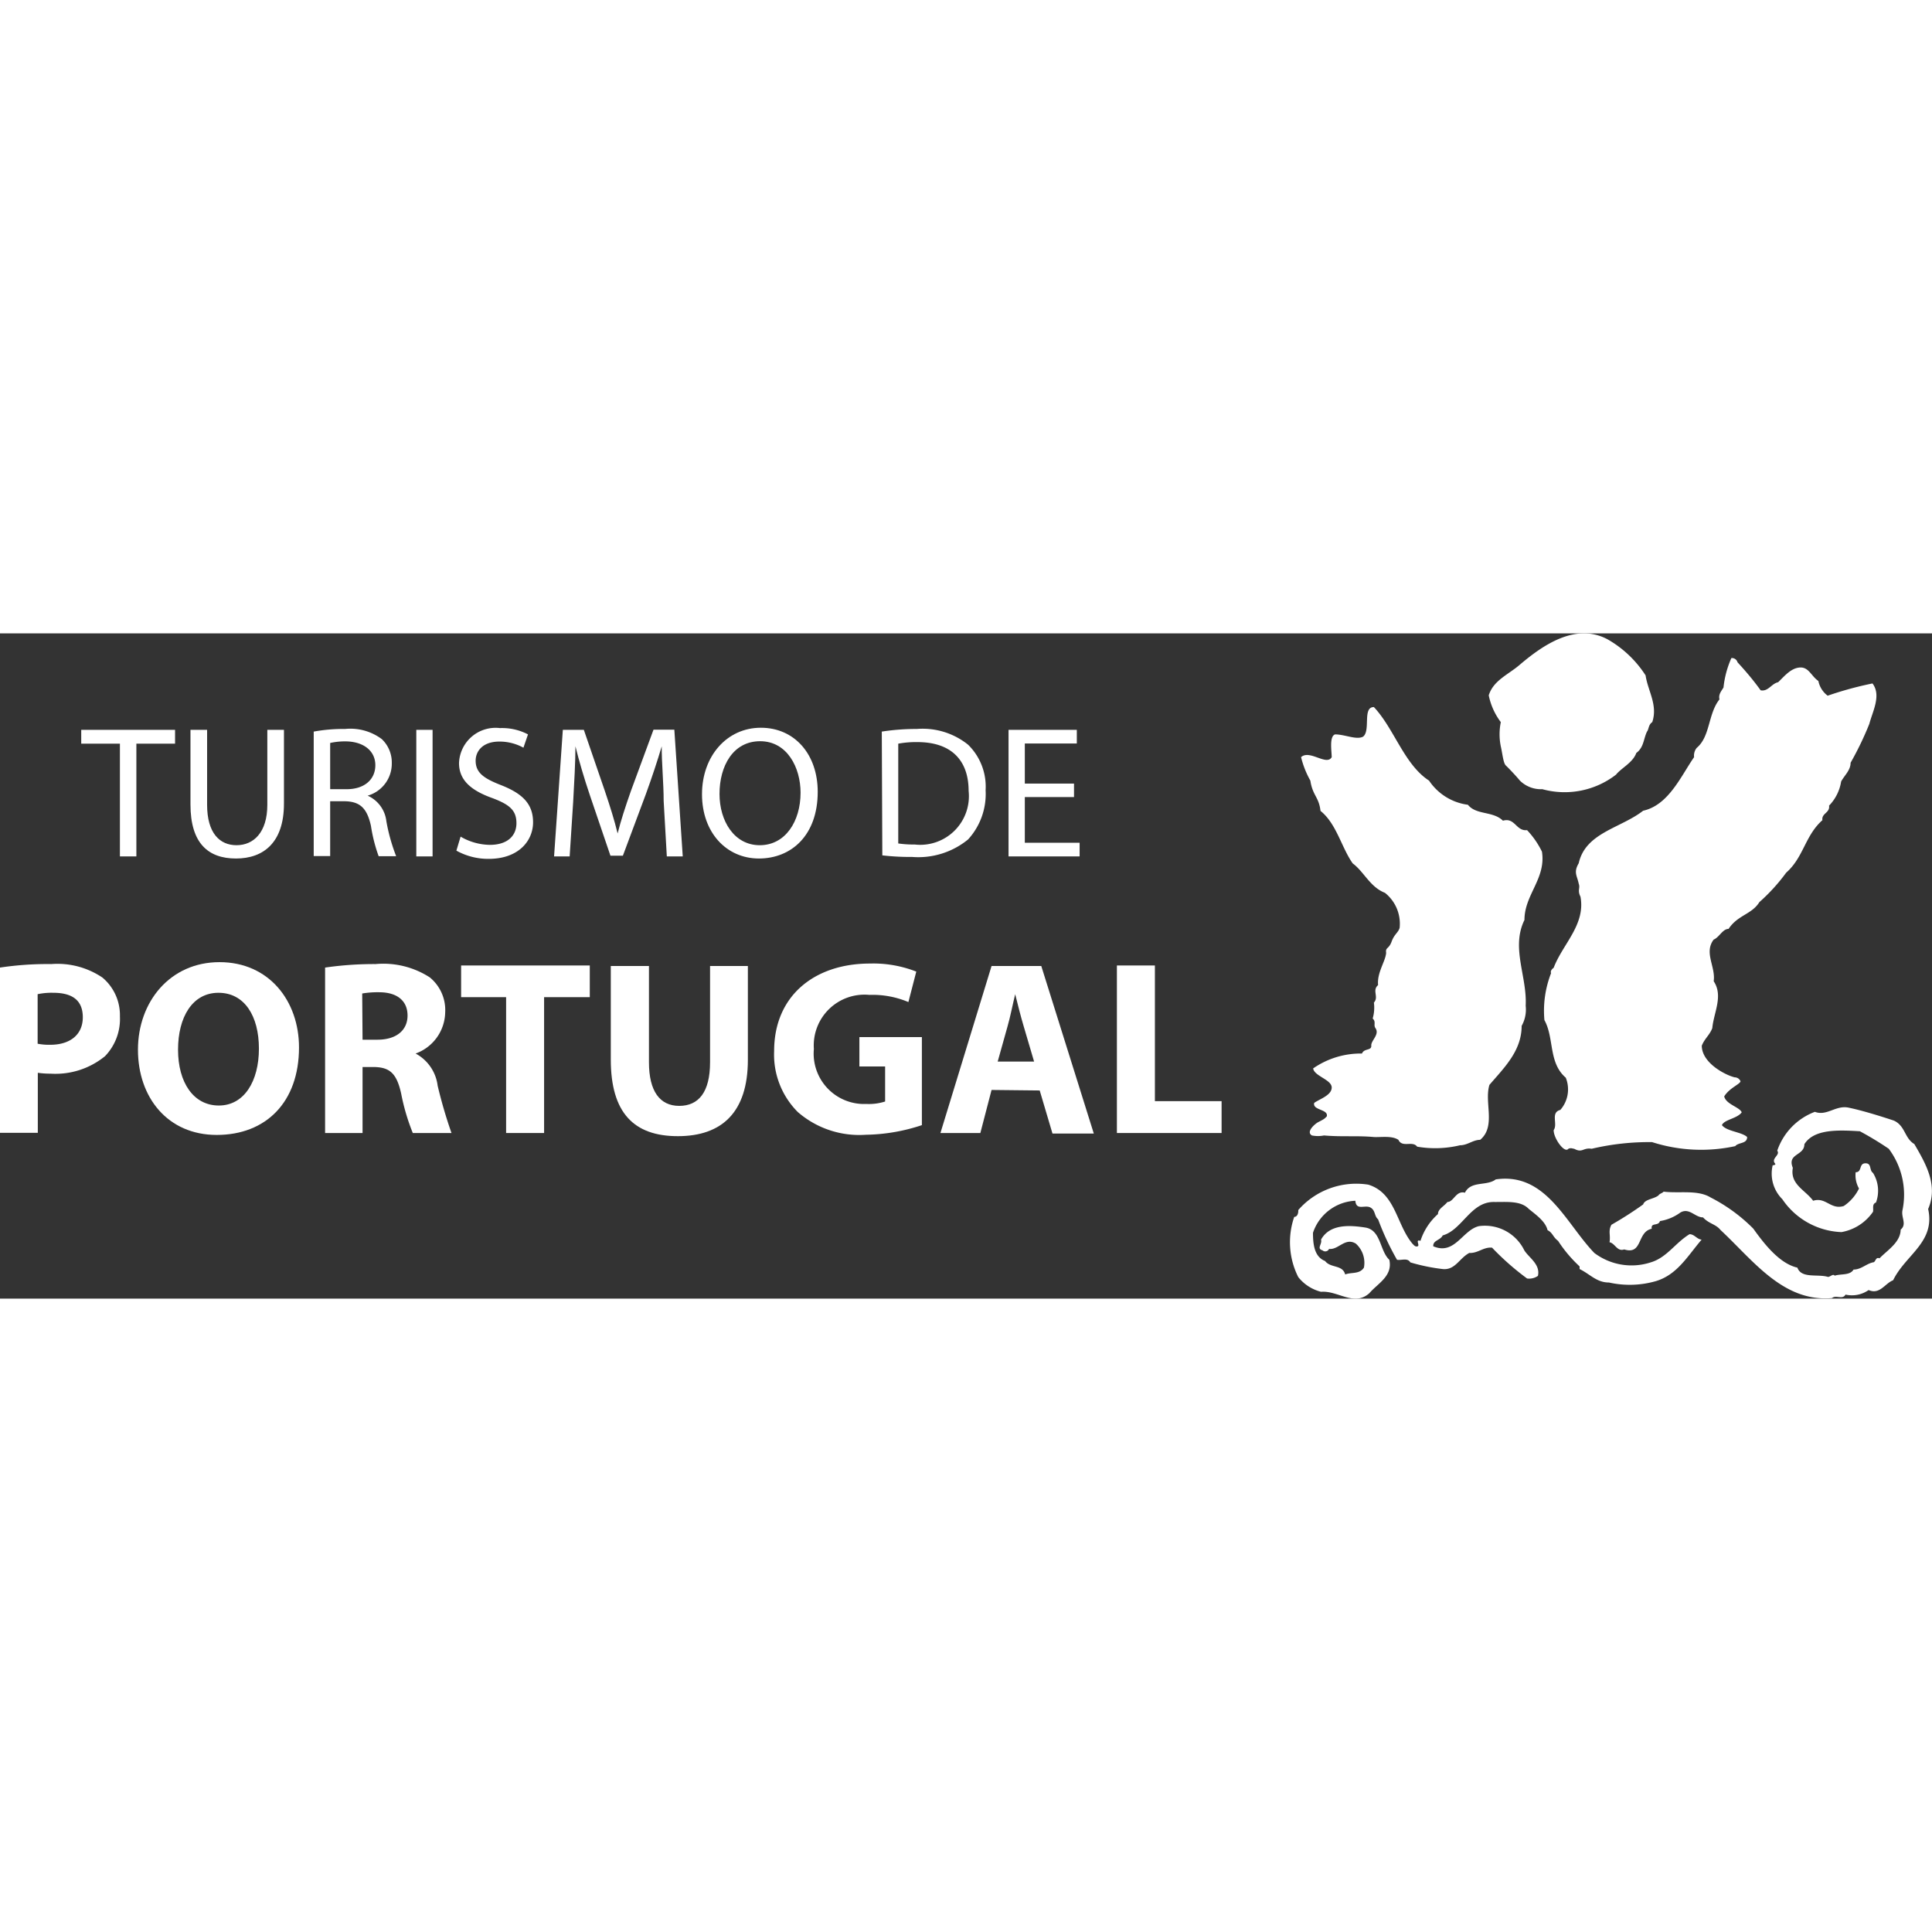 <?xml version="1.0"?>
<svg xmlns="http://www.w3.org/2000/svg" width="100" height="100" viewBox="0 0 110.36 38">
  <rect x="0" y="0" width="110.36" height="38" fill="#333333" stroke="none"/>
  <defs>
    <style>.a{fill:#fff;}</style>
  </defs>
  <title>turismodeportugall</title>
  <path class="a" d="M108.18,27.83c.66.3.6,1,1.17,1.34.64,1.1,1.38,2.35.79,3.71.42,1.9-1.29,2.61-2,4.07-.47.18-.76.84-1.4.56a1.66,1.66,0,0,1-1.32.26c-.17.31-.55,0-.77.2-2.8.24-4.51-2.16-6.37-3.89-.27-.34-.66-.35-1-.72-.46,0-.78-.57-1.29-.28a2.69,2.69,0,0,1-1.17.49c-.09.31-.53.06-.47.44-.86.18-.5,1.51-1.57,1.18-.41.14-.52-.35-.84-.41.07-.42-.09-.64.11-1a20.87,20.87,0,0,0,1.81-1.16c.1-.3.59-.3.87-.51.08-.12.21-.12.3-.22.9.11,1.94-.12,2.68.33A9.55,9.55,0,0,1,100.15,34c.63.88,1.5,2,2.52,2.23.23.64,1.16.35,1.75.53.13,0,.29-.2.38-.07.36-.12.87,0,1.08-.35.45,0,.75-.36,1.16-.42.11-.08.12-.31.32-.22.44-.46,1.2-.91,1.21-1.64.38-.32,0-.71.11-1.14a4.37,4.37,0,0,0-.79-3.48,18.42,18.42,0,0,0-1.65-1c-1.18-.07-2.62-.15-3.17.74,0,.67-1,.52-.66,1.35-.17.95.71,1.26,1.16,1.88.73-.23,1,.53,1.75.3a2.53,2.53,0,0,0,.87-1,1.52,1.52,0,0,1-.19-.93c.38,0,.17-.5.55-.51s.21.39.44.55a1.93,1.93,0,0,1,.17,1.69c-.24.09-.13.34-.17.53a2.77,2.77,0,0,1-1.8,1.16,4.27,4.27,0,0,1-3.38-1.88,2.06,2.06,0,0,1-.55-1.94c.07,0,.11,0,.16-.07-.31-.31.3-.5.1-.76a3.61,3.61,0,0,1,2.15-2.22c.68.26,1.19-.39,1.92-.24S107.34,27.55,108.18,27.83Z"/>
  <path class="a" d="M91.07,35.39a3.53,3.53,0,0,0,3.22.54c.92-.27,1.4-1.11,2.22-1.61.28,0,.42.29.69.31-.81.95-1.39,2-2.61,2.37a5.4,5.4,0,0,1-2.68.08c-.71,0-1.07-.47-1.68-.77v-.15A7.7,7.7,0,0,1,89,34.7c-.3-.22-.3-.46-.6-.61-.12-.51-.69-.9-1.08-1.22-.46-.48-1.28-.38-2-.39-1.32,0-1.8,1.6-2.91,1.91-.14.29-.56.27-.54.62,1.23.53,1.67-.93,2.61-1.15a2.5,2.5,0,0,1,2.59,1.38c.26.42.93.8.78,1.46a.87.87,0,0,1-.62.15,15.18,15.18,0,0,1-2-1.76c-.49-.05-.81.33-1.3.3-.58.31-.81,1-1.53.92a10.91,10.91,0,0,1-1.84-.38c-.16-.28-.51-.1-.76-.15a15.35,15.35,0,0,1-1.08-2.31c-.23-.19-.14-.52-.45-.68s-.8.2-.85-.38A2.68,2.68,0,0,0,75,34.24c0,.64.07,1.37.69,1.61.32.42,1,.2,1.15.77.35-.14.82,0,1.07-.39a1.47,1.47,0,0,0-.46-1.37c-.61-.38-1,.37-1.53.3a.24.24,0,0,1-.38.08c-.35-.1,0-.36-.08-.61.5-.9,1.63-.83,2.53-.69s.82,1.33,1.37,1.84c.21.93-.66,1.35-1.14,1.91-.87.78-1.79-.16-2.76-.08a2.41,2.41,0,0,1-1.3-.84,4.42,4.42,0,0,1-.23-3.44c.19,0,.24-.23.23-.39a4.4,4.4,0,0,1,4-1.45c1.56.48,1.6,2.27,2.52,3.37.08.08.16.2.3.15s-.16-.42.16-.31a3.47,3.47,0,0,1,1-1.53c0-.3.36-.45.54-.69.36,0,.49-.67,1-.53.35-.7,1.24-.36,1.76-.76C88.31,30.77,89.44,33.7,91.07,35.39Z"/>
  <path class="a" d="M94,2.4c.13.89.71,1.69.38,2.67-.22.14-.2.43-.3.54-.2.41-.18.91-.61,1.22-.2.56-.86.86-1.16,1.24a4.8,4.8,0,0,1-4.21.83,1.71,1.71,0,0,1-1.28-.49c-.23-.28-.65-.72-.8-.86s-.19-.65-.29-1.09a3.42,3.42,0,0,1,0-1.39,3.8,3.8,0,0,1-.69-1.53c.27-.87,1.14-1.19,1.81-1.78C88.14.67,90-.62,91.81.33A6.27,6.27,0,0,1,94,2.4Z"/>
  <path class="a" d="M99.25,1.65c.45.49.89,1,1.32,1.6.43.09.62-.38,1-.46.33-.31.71-.8,1.23-.84s.65.48,1.07.77a1.39,1.39,0,0,0,.53.84,20.15,20.15,0,0,1,2.56-.7c.52.68,0,1.61-.18,2.31a18.13,18.13,0,0,1-1.07,2.22c0,.43-.35.72-.54,1.07a2.55,2.55,0,0,1-.69,1.38c.06.42-.44.43-.38.83-1,.89-1.07,2.12-2.07,3a10.6,10.6,0,0,1-1.53,1.68c-.44.71-1.23.73-1.76,1.53-.34,0-.54.49-.85.61-.57.75.12,1.55,0,2.38.56.84,0,1.79-.08,2.68-.16.41-.43.58-.6,1,0,1,1.37,1.69,1.88,1.81a.36.36,0,0,1,.33.22c0,.16-.63.38-.93.87.11.46.89.61,1,.91-.26.36-1,.41-1.13.73.27.36,1.14.39,1.44.68,0,.4-.49.29-.68.52a9.19,9.19,0,0,1-4.75-.23,14.31,14.31,0,0,0-3.45.38c-.5-.08-.52.26-1,0-.09,0-.17-.07-.33,0-.22.29-.86-.62-.84-1.07.25-.34-.2-1,.38-1.15a1.78,1.78,0,0,0,.31-1.84c-1-.86-.65-2.26-1.22-3.29a5.91,5.91,0,0,1,.38-2.68c-.06-.15.1-.27.15-.31.51-1.35,1.83-2.46,1.53-4.06-.19-.38,0-.48-.1-.74-.09-.46-.31-.64,0-1.17.39-1.75,2.4-2,3.68-3,1.46-.32,2.17-2,2.91-3.06a.7.7,0,0,1,.15-.53c.78-.65.64-1.94,1.3-2.77-.07-.29.11-.47.23-.68a5.56,5.56,0,0,1,.45-1.68A.33.33,0,0,1,99.25,1.65Z"/>
  <path class="a" d="M78.48,4.21c1.16,1.23,1.73,3.28,3.15,4.2a3.16,3.16,0,0,0,2.22,1.38c.48.6,1.44.35,2,.91.69-.2.75.61,1.38.54a4.9,4.9,0,0,1,.85,1.23c.24,1.54-1,2.45-1,3.9-.78,1.59.16,3.23.07,4.9a1.9,1.9,0,0,1-.23,1.15c0,1.43-1,2.39-1.84,3.37-.31,1,.39,2.37-.53,3.14-.41,0-.72.31-1.15.31a6.1,6.1,0,0,1-2.45.08c-.26-.36-.85.08-1.07-.39-.37-.25-1-.14-1.39-.16-1-.09-1.81,0-2.86-.09a1.77,1.77,0,0,1-.69,0c-.33-.19.09-.59.32-.74.4-.21.37-.19.53-.35.1-.42-.83-.34-.72-.77.3-.22,1-.43,1-.88s-1-.65-1.06-1.09A4.77,4.77,0,0,1,77.8,24c.12-.31.55-.15.53-.45s.49-.63.24-1c-.13-.18.05-.36-.16-.55a2.2,2.2,0,0,0,.07-.91c.3-.33-.12-.69.24-1-.07-.71.42-1.35.46-1.84-.05-.33.15-.2.31-.64s.38-.51.46-.79a2.25,2.25,0,0,0-.84-2c-.85-.33-1.2-1.21-1.84-1.68-.65-.92-.92-2.26-1.84-3-.09-.8-.45-.87-.58-1.73a5.29,5.29,0,0,1-.53-1.34c.49-.45,1.46.52,1.75,0,0-.33-.15-1.18.19-1.3.56,0,1.22.33,1.6.13C78.31,5.56,77.81,4.2,78.48,4.21Z"/>
  <polygon class="a" points="6.85 6.3 4.64 6.3 4.64 5.51 10 5.51 10 6.3 7.79 6.3 7.79 12.74 6.85 12.74 6.85 6.3"/>
  <path class="a" d="M11.83,5.51V9.79c0,1.62.72,2.31,1.68,2.31s1.76-.71,1.76-2.31V5.51h.95V9.73c0,2.22-1.17,3.13-2.74,3.13s-2.6-.85-2.6-3.09V5.51Z"/>
  <path class="a" d="M18.86,8.9h.95c1,0,1.63-.55,1.63-1.37s-.67-1.34-1.66-1.36a3.91,3.91,0,0,0-.92.09Zm-.94-3.29a9.43,9.43,0,0,1,1.79-.15,3,3,0,0,1,2.1.58,1.84,1.84,0,0,1,.57,1.38A1.9,1.9,0,0,1,21,9.27v0a1.82,1.82,0,0,1,1.07,1.46,10.56,10.56,0,0,0,.56,2h-1A9,9,0,0,1,21.19,11c-.22-1-.61-1.38-1.45-1.41h-.88v3.13h-.94Z"/>
  <rect class="a" x="23.78" y="5.51" width="0.93" height="7.23"/>
  <path class="a" d="M26.31,11.61a3.39,3.39,0,0,0,1.67.47c1,0,1.52-.51,1.52-1.24s-.39-1.06-1.37-1.43c-1.18-.42-1.91-1-1.91-2a2.09,2.09,0,0,1,2.34-2,3.19,3.19,0,0,1,1.6.36l-.26.76a2.83,2.83,0,0,0-1.37-.35c-1,0-1.36.59-1.36,1.09,0,.67.43,1,1.43,1.39,1.23.48,1.85,1.07,1.85,2.13s-.83,2.09-2.53,2.09a3.73,3.73,0,0,1-1.85-.47Z"/>
  <path class="a" d="M37.91,9.57c0-1-.12-2.23-.11-3.12h0c-.25.84-.55,1.75-.91,2.74L35.58,12.7h-.71L33.7,9.26c-.34-1-.63-2-.83-2.81h0c0,.89-.07,2.11-.13,3.19l-.2,3.1h-.89l.5-7.23h1.2L34.55,9c.3.89.55,1.68.73,2.43h0c.18-.72.44-1.52.76-2.43l1.29-3.5h1.19L39,12.74h-.91Z"/>
  <path class="a" d="M41.1,9.17c0,1.55.84,2.93,2.3,2.93s2.33-1.36,2.33-3c0-1.43-.76-2.94-2.31-2.94S41.1,7.58,41.1,9.17Zm5.61-.12c0,2.49-1.51,3.81-3.36,3.81S40.1,11.38,40.1,9.19s1.43-3.8,3.36-3.8S46.71,6.91,46.71,9.05Z"/>
  <path class="a" d="M51.31,12a6,6,0,0,0,.94.06A2.78,2.78,0,0,0,55.33,9c0-1.71-.95-2.79-2.93-2.79a5.6,5.6,0,0,0-1.09.09Zm-.94-6.39a12.92,12.92,0,0,1,2-.15,4.14,4.14,0,0,1,2.93.9,3.35,3.35,0,0,1,1,2.6,3.85,3.85,0,0,1-1,2.81,4.49,4.49,0,0,1-3.2,1,13.62,13.62,0,0,1-1.7-.09Z"/>
  <polygon class="a" points="61.35 9.35 58.54 9.35 58.54 11.96 61.67 11.96 61.67 12.74 57.61 12.74 57.61 5.51 61.51 5.51 61.51 6.29 58.54 6.29 58.54 8.58 61.35 8.58 61.35 9.35"/>
  <path class="a" d="M2.15,23.44a3.39,3.39,0,0,0,.72.06c1.15,0,1.86-.59,1.86-1.57s-.61-1.4-1.69-1.4a3.83,3.83,0,0,0-.89.08ZM0,19.09a18.2,18.2,0,0,1,2.93-.2,4.59,4.59,0,0,1,2.92.77,2.8,2.8,0,0,1,1,2.22A3.06,3.06,0,0,1,6,24.15a4.47,4.47,0,0,1-3.11,1,4.91,4.91,0,0,1-.73-.05v3.43H0Z"/>
  <path class="a" d="M10.17,23.78c0,1.87.88,3.19,2.33,3.19s2.29-1.39,2.29-3.25-.82-3.19-2.31-3.19S10.17,21.92,10.17,23.78Zm6.91-.13c0,3.14-1.9,5-4.7,5s-4.5-2.14-4.5-4.87,1.83-5,4.66-5S17.08,21,17.08,23.65Z"/>
  <path class="a" d="M20.71,23.21h.85c1.08,0,1.72-.54,1.72-1.38s-.59-1.32-1.59-1.33a5.37,5.37,0,0,0-1,.07Zm-2.14-4.12a19.38,19.38,0,0,1,2.88-.2,4.89,4.89,0,0,1,3.1.76,2.41,2.41,0,0,1,.88,2A2.55,2.55,0,0,1,23.74,24v0A2.42,2.42,0,0,1,25,25.84a27.13,27.13,0,0,0,.79,2.7H23.58a12.07,12.07,0,0,1-.66-2.23c-.26-1.2-.67-1.52-1.55-1.54h-.66v3.77H18.57Z"/>
  <polygon class="a" points="28.91 20.78 26.34 20.78 26.34 18.97 33.69 18.97 33.69 20.78 31.08 20.78 31.08 28.54 28.91 28.54 28.91 20.78"/>
  <path class="a" d="M37.07,19v5.5c0,1.65.62,2.49,1.73,2.49s1.76-.79,1.76-2.49V19h2.16v5.36c0,3-1.49,4.36-4,4.36s-3.83-1.33-3.83-4.38V19Z"/>
  <path class="a" d="M52.66,28.09a10.59,10.59,0,0,1-3.2.55,5.35,5.35,0,0,1-3.89-1.3,4.64,4.64,0,0,1-1.35-3.48c0-3.18,2.33-5,5.47-5a6.71,6.71,0,0,1,2.65.46l-.45,1.74a5.28,5.28,0,0,0-2.23-.41,2.9,2.9,0,0,0-3.17,3.09,2.88,2.88,0,0,0,3,3.14,3,3,0,0,0,1.07-.14v-2H49.09V23.06h3.57Z"/>
  <path class="a" d="M59.07,24.46l-.59-2c-.17-.57-.35-1.28-.49-1.85h0c-.14.57-.28,1.3-.44,1.85l-.56,2Zm-2.43,1.62L56,28.54H53.72L56.64,19h2.84l3,9.57H60.12l-.73-2.46Z"/>
  <polygon class="a" points="63.8 18.97 65.97 18.97 65.97 26.72 69.78 26.72 69.78 28.54 63.8 28.54 63.8 18.97"/>
</svg>
